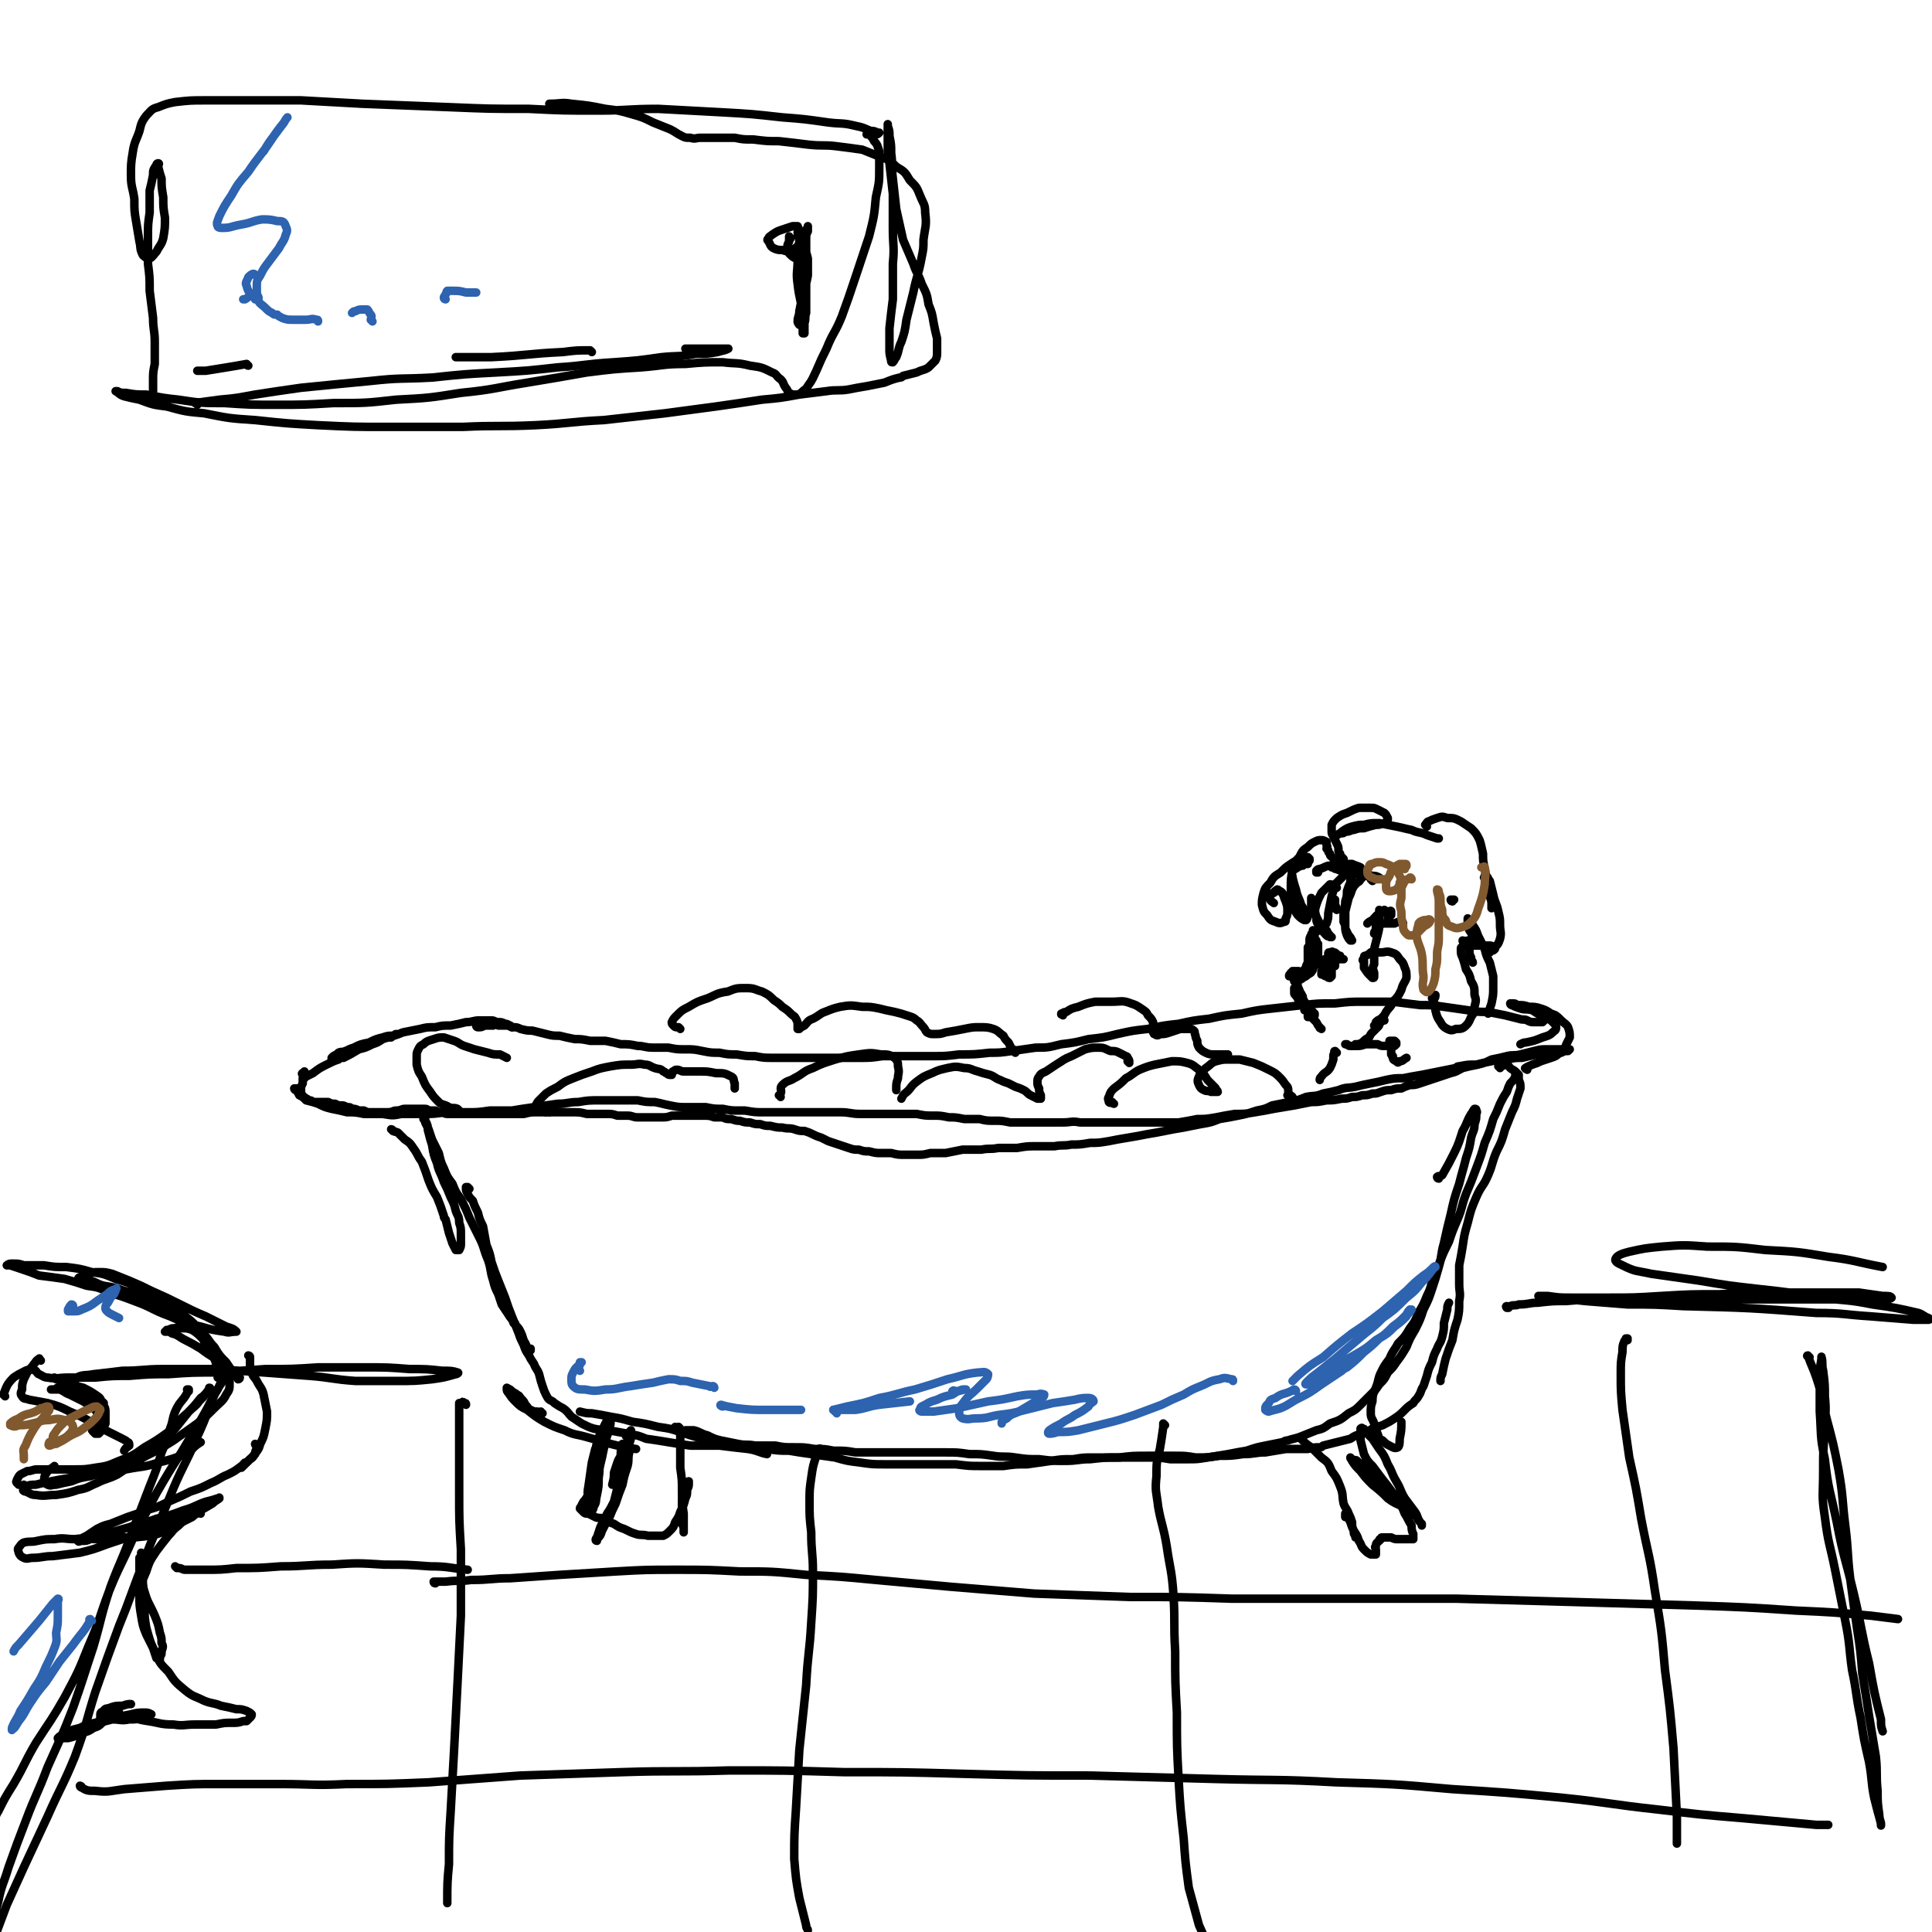 <svg viewBox='0 0 1136 1136' version='1.1' xmlns='http://www.w3.org/2000/svg' xmlns:xlink='http://www.w3.org/1999/xlink'><g fill='none' stroke='#000000' stroke-width='5' stroke-linecap='round' stroke-linejoin='round'><path d='M281,604c0,0 -1,0 -1,-1 0,0 0,1 1,1 1,0 1,0 1,0 2,0 2,-1 4,-1 2,0 2,0 4,0 1,-1 1,-1 3,0 2,0 2,0 4,0 2,0 2,0 4,1 3,0 3,0 5,1 4,1 4,1 7,1 4,1 4,1 8,2 4,1 4,1 8,1 4,1 4,1 9,2 4,0 4,0 9,1 5,0 5,0 9,0 5,1 5,1 9,2 5,0 5,0 10,1 4,0 4,1 9,1 4,0 4,0 9,0 5,1 5,1 10,1 5,0 5,0 10,1 5,1 5,1 10,1 5,1 5,1 10,1 6,1 6,1 11,1 5,1 5,1 11,1 6,0 6,0 12,0 6,0 6,0 12,0 6,0 6,0 13,0 6,0 6,0 13,0 7,0 7,0 14,-1 7,0 7,0 14,0 8,0 8,0 15,0 8,0 8,0 16,-1 9,0 9,0 18,-1 6,0 6,0 13,-1 7,-1 7,-1 14,-2 7,0 7,0 15,-2 8,-1 8,-1 16,-3 9,-1 9,-1 17,-3 9,-2 9,-2 18,-3 9,-2 9,-2 18,-3 9,-2 9,-2 18,-3 9,-2 9,-2 19,-3 9,-2 9,-2 18,-3 9,-1 9,-1 18,-2 9,-1 9,-1 19,-1 9,-1 9,-1 17,-1 9,0 9,0 17,0 8,1 8,1 16,2 7,0 7,0 14,1 7,1 7,1 14,2 6,1 6,1 12,1 5,1 5,1 10,2 4,1 4,1 8,2 3,1 3,0 5,1 2,1 2,1 4,1 1,0 1,0 2,0 1,0 1,0 1,0 1,0 1,0 2,0 1,-1 1,-1 2,-2 '/><path d='M301,604c0,0 -1,0 -1,-1 0,0 0,0 0,0 -1,0 -1,-1 -3,-1 -2,-1 -2,-1 -4,-1 -2,0 -2,-1 -4,-1 -4,0 -4,0 -7,0 -4,0 -4,1 -8,1 -4,1 -4,1 -9,2 -5,0 -5,0 -9,1 -5,0 -5,0 -9,1 -5,1 -5,1 -10,2 -5,2 -5,2 -10,3 -5,2 -5,2 -10,3 -4,2 -4,2 -8,3 -3,1 -3,1 -6,2 -2,1 -2,0 -4,1 -1,1 -1,1 -3,2 0,0 0,0 -1,1 0,0 0,0 0,1 0,0 0,0 0,0 1,-1 1,-1 2,-1 3,-1 2,-2 5,-3 3,-2 3,-2 6,-3 4,-2 4,-2 9,-3 4,-2 4,-2 8,-3 3,-1 3,-1 6,-1 1,0 1,-1 2,-1 0,0 0,0 0,0 -2,1 -2,1 -3,2 -2,0 -2,0 -5,1 -3,2 -3,2 -6,3 -4,2 -4,2 -8,3 -5,3 -5,3 -9,5 -2,0 -2,0 -3,1 -3,1 -3,1 -7,3 -4,2 -4,2 -8,5 -2,1 -2,1 -4,2 -1,0 -1,1 -1,1 '/><path d='M179,632c-1,0 -1,-1 -1,-1 -1,0 0,1 0,1 0,0 0,-1 0,-1 0,0 0,0 1,-1 0,0 0,0 0,0 0,0 0,0 0,0 0,1 0,1 0,1 0,0 0,0 0,1 0,1 0,1 -1,2 0,2 0,2 0,3 -1,2 -1,2 -1,3 0,1 0,1 0,2 0,1 0,1 0,1 1,1 1,1 1,2 1,0 1,0 2,1 1,0 1,1 2,1 1,0 1,0 2,1 2,0 2,0 3,0 1,0 1,0 3,0 2,0 2,0 3,0 2,1 2,1 4,1 2,1 2,1 4,1 1,0 1,0 3,1 2,0 2,0 3,1 2,0 2,0 4,1 1,0 1,0 3,0 2,1 2,1 4,1 3,0 3,0 5,0 3,0 3,0 5,0 3,0 3,-1 5,-1 3,0 3,-1 5,-1 3,0 3,0 5,0 1,0 1,0 3,0 2,0 2,0 3,0 2,0 2,0 3,1 2,0 2,0 4,0 2,1 2,1 4,1 2,1 2,1 4,1 3,0 3,0 6,0 3,0 3,0 6,0 3,0 3,0 6,0 3,0 3,0 7,0 3,0 3,0 6,0 4,0 4,0 7,0 3,0 3,0 6,0 4,-1 4,-1 7,-1 1,0 1,0 2,0 4,0 4,0 8,0 2,0 2,0 5,0 1,0 1,0 2,0 2,0 2,0 5,0 4,0 4,0 8,1 3,0 3,0 6,0 3,0 3,0 6,0 3,0 3,0 6,1 3,0 3,0 6,0 3,0 3,1 6,1 3,0 3,0 7,0 3,0 3,0 6,0 4,0 4,0 7,-1 3,0 3,0 7,0 3,0 3,0 6,0 3,0 3,0 6,0 3,0 3,0 6,1 3,0 3,0 5,0 2,1 2,1 5,1 3,1 3,1 5,1 3,1 3,1 6,1 3,1 3,1 6,1 3,1 3,1 6,1 4,1 4,1 7,1 4,1 4,0 7,1 3,1 3,1 6,1 3,1 3,1 5,2 2,1 2,1 5,2 2,1 2,1 4,2 3,1 3,1 6,2 3,1 3,1 6,2 3,1 3,1 6,1 3,1 3,1 6,1 4,1 4,1 7,1 3,0 3,0 6,0 4,1 4,1 8,1 3,0 4,0 7,0 4,0 4,0 8,-1 5,0 5,0 9,0 5,-1 5,-1 10,-2 5,0 5,0 11,0 5,-1 5,0 10,-1 6,0 6,0 11,0 6,-1 6,-1 11,-1 5,0 5,0 11,0 5,-1 5,0 10,-1 5,0 5,0 11,-1 5,0 5,0 11,-1 5,-1 5,-1 11,-2 6,-1 6,-1 11,-2 6,-1 6,-1 11,-2 5,-1 5,-1 11,-2 5,-1 5,-1 10,-2 6,-1 6,-1 11,-3 6,-1 6,-1 11,-2 5,-1 5,-1 11,-3 5,-1 5,-1 9,-3 5,-1 5,-1 10,-2 5,-1 5,-1 10,-3 5,-1 5,0 10,-2 5,-1 5,-1 9,-2 5,-2 5,-1 10,-2 4,-1 4,-1 9,-2 5,-1 5,-1 9,-2 5,-1 5,-1 10,-1 5,-1 5,-1 11,-2 5,-1 5,-1 10,-2 5,-1 5,-1 10,-2 1,-1 1,-1 2,-1 5,-1 5,-1 10,-1 4,-1 4,-1 9,-2 4,-1 4,-1 9,-1 5,-1 5,-1 9,-1 4,-1 4,-1 9,-2 3,0 3,0 7,-1 4,0 4,0 7,0 2,-1 2,-1 4,-1 1,-1 1,-1 1,-1 1,0 1,0 0,0 0,0 0,0 0,0 -2,0 -2,0 -3,0 -2,0 -2,0 -4,0 -3,0 -3,0 -6,0 -4,0 -4,0 -8,1 -4,1 -4,1 -8,2 -4,1 -4,0 -8,1 -4,1 -4,1 -9,2 -4,2 -4,2 -8,3 -5,1 -5,1 -9,2 -4,2 -3,2 -7,3 -3,1 -3,1 -6,2 -3,1 -3,1 -6,2 -3,1 -3,1 -6,2 -3,1 -3,1 -6,1 -3,1 -3,1 -5,2 -3,0 -3,0 -6,1 -3,0 -3,0 -6,1 -3,1 -2,1 -5,1 -3,1 -3,1 -6,1 -3,1 -3,1 -6,1 -3,1 -3,1 -6,1 -5,1 -5,1 -9,1 -5,1 -5,1 -9,1 -5,1 -5,1 -10,2 -6,1 -6,1 -12,2 -5,1 -5,1 -11,2 -6,1 -6,1 -12,1 -6,1 -6,1 -11,2 -6,1 -6,1 -11,1 -5,1 -5,1 -11,2 -5,0 -5,0 -10,0 -4,0 -4,0 -9,0 -5,0 -5,0 -10,0 -5,0 -5,0 -9,0 -5,0 -5,0 -10,0 -5,0 -5,0 -10,0 -5,-1 -5,0 -10,0 -5,0 -5,0 -11,0 -5,0 -5,0 -10,0 -5,0 -5,0 -10,0 -5,-1 -5,-1 -9,-1 -5,0 -5,0 -9,-1 -5,0 -5,0 -9,0 -5,-1 -5,-1 -9,-1 -5,-1 -5,-1 -9,-1 -5,0 -5,0 -10,-1 -5,0 -5,0 -10,0 -6,0 -6,0 -12,0 -6,0 -6,0 -11,0 -6,0 -6,-1 -12,-1 -5,0 -5,0 -11,0 -5,0 -5,0 -11,0 -5,0 -5,0 -11,0 -6,0 -6,0 -12,0 -5,0 -5,0 -11,-1 -1,0 -1,0 -3,0 -5,0 -5,0 -10,-1 -5,0 -5,0 -10,-1 -5,0 -5,0 -11,0 -5,0 -5,0 -10,-1 -5,-1 -4,-1 -9,-2 -5,0 -5,0 -10,-1 -5,0 -5,0 -11,0 -6,0 -6,0 -11,0 -7,0 -7,0 -13,1 -6,0 -6,1 -12,1 -7,1 -7,1 -14,2 -7,1 -7,1 -13,2 -7,0 -7,0 -13,0 -7,1 -7,1 -13,1 -7,0 -7,0 -13,0 -7,1 -7,1 -13,1 -6,0 -6,0 -13,0 -5,1 -5,1 -11,0 -5,0 -5,0 -11,0 -5,-1 -5,-1 -10,-1 -4,-1 -4,-1 -9,-2 -4,-1 -4,-1 -8,-3 -3,-1 -3,-1 -7,-2 -2,-2 -2,-2 -4,-3 -1,-2 -1,-2 -2,-3 -1,0 -1,-1 -1,-1 1,0 1,0 2,0 '/><path d='M898,629c0,0 -2,-1 -1,-1 1,-1 2,-1 4,-2 3,-1 3,-1 5,-2 3,-1 3,-1 6,-2 3,-1 3,-1 5,-3 3,-2 3,-2 4,-5 1,-2 1,-2 2,-4 0,-3 0,-3 -1,-6 -1,-2 -2,-2 -4,-4 -3,-3 -3,-3 -6,-4 -3,-2 -3,-2 -6,-3 -3,-1 -4,-1 -7,-1 -3,-1 -3,-1 -7,-1 -1,-1 -1,-1 -3,-1 0,0 -1,0 -1,0 0,0 0,1 1,1 2,1 2,1 5,2 3,1 3,0 7,1 3,2 3,2 7,4 2,1 3,1 5,3 1,1 2,2 2,3 0,2 -1,2 -2,3 -2,2 -3,2 -6,3 -5,2 -5,2 -10,3 -1,0 -1,0 -3,1 '/><path d='M231,665c0,-1 -1,-1 -1,-1 0,0 0,0 0,0 2,2 2,1 4,2 2,2 2,2 4,4 3,2 3,2 5,5 3,4 2,4 5,8 2,5 2,5 4,11 2,5 2,5 5,10 2,5 2,5 4,11 0,1 0,1 1,2 1,4 1,4 2,8 1,3 1,3 2,6 1,2 1,2 2,4 1,0 1,0 2,0 0,0 0,0 0,0 1,-2 1,-2 1,-4 0,-3 0,-3 0,-5 0,-4 0,-4 -1,-7 0,-4 -1,-4 -2,-7 -1,-4 -1,-4 -3,-8 -2,-5 -2,-5 -4,-9 -2,-6 -3,-6 -4,-11 -2,-5 -2,-5 -3,-11 -1,-3 -1,-3 -2,-7 -1,-3 0,-3 -1,-5 0,-1 -1,-1 -1,-3 0,0 0,0 -1,-1 0,0 0,0 0,0 0,0 0,0 0,1 1,1 1,1 1,2 1,2 1,2 2,4 1,3 1,3 2,6 2,4 2,4 4,8 1,4 1,5 3,9 2,5 2,5 5,9 2,5 2,5 5,9 3,6 3,6 5,11 3,6 3,6 6,12 3,6 2,6 5,13 2,6 1,6 3,12 1,4 1,4 3,8 1,3 1,3 2,6 2,3 2,3 4,6 1,2 2,2 3,5 1,0 1,0 1,1 2,2 2,2 3,4 2,4 1,4 3,7 1,2 0,2 1,4 1,0 1,1 2,0 0,0 0,0 0,-1 '/><path d='M276,699c0,0 -1,-1 -1,-1 0,0 0,0 0,0 0,0 0,0 -1,0 0,0 0,0 0,1 0,1 0,1 1,3 1,2 1,2 3,4 1,3 1,3 3,7 1,4 1,4 3,8 1,5 1,6 2,11 2,5 2,5 3,10 2,6 2,6 4,11 2,5 2,5 4,10 2,6 2,6 4,11 2,5 2,5 4,10 1,3 1,3 3,7 1,3 1,3 3,6 1,2 1,2 3,5 1,3 2,3 3,6 1,4 1,4 2,7 1,3 1,3 2,5 1,2 1,2 2,3 2,1 2,1 3,2 3,2 3,2 5,3 3,2 3,3 5,5 3,2 3,2 6,4 4,2 4,2 7,3 5,1 5,1 9,1 5,1 6,1 11,2 6,1 6,1 11,3 7,1 7,1 13,2 6,1 6,1 13,2 9,0 9,0 17,0 8,1 8,1 17,2 6,1 6,2 11,3 '/><path d='M404,842c0,0 -2,-1 -1,-1 2,0 3,0 5,0 4,1 4,2 8,3 4,2 4,2 8,3 5,1 5,1 10,2 5,1 5,0 10,1 6,0 6,0 12,0 5,1 5,1 11,1 6,0 6,0 12,1 6,0 6,0 11,1 7,0 7,0 13,1 7,0 7,0 14,0 7,0 7,0 13,0 7,0 7,0 13,0 7,0 7,0 13,0 7,0 7,0 14,1 7,0 7,0 14,1 6,1 7,0 13,1 7,1 7,1 14,1 8,1 8,1 15,1 8,0 8,-1 15,-1 9,-1 9,-1 17,-1 8,-1 8,-1 17,-1 7,0 7,0 15,0 7,0 7,0 13,1 7,0 7,0 14,-1 7,0 7,0 14,-1 7,0 7,-1 13,-1 6,-1 6,-1 12,-2 5,0 5,0 11,0 1,0 1,0 2,0 4,-1 4,-1 7,-1 1,0 1,0 2,-1 4,-1 4,-1 8,-2 4,-1 4,-1 8,-2 3,-2 3,-2 7,-3 3,-1 3,-1 6,-3 3,-1 3,-1 6,-2 4,-2 4,-2 7,-4 3,-2 3,-2 6,-5 2,-2 2,-2 5,-4 1,-2 2,-2 3,-4 2,-3 1,-3 3,-6 1,-3 1,-3 2,-6 1,-4 1,-4 3,-8 1,-4 1,-4 3,-8 1,-3 2,-3 3,-7 1,-4 1,-4 1,-8 1,-4 1,-4 2,-8 0,-2 0,-2 1,-4 '/><path d='M882,628c0,-1 -1,-1 -1,-1 0,-1 0,0 1,0 2,0 2,-1 4,-1 1,0 1,1 2,2 1,1 2,1 3,2 1,1 1,1 2,2 0,1 0,1 0,3 1,2 1,2 1,5 -1,3 -1,3 -2,6 -1,4 -1,4 -3,8 -2,5 -2,5 -4,10 -2,7 -2,7 -5,13 -3,7 -2,7 -5,14 -3,7 -4,6 -7,13 -3,7 -3,7 -5,15 -2,7 -2,7 -3,14 -1,6 -1,6 -2,11 0,5 0,5 0,11 0,5 1,5 0,10 0,6 0,6 -1,11 -2,6 -2,6 -3,12 -2,5 -2,5 -4,11 -1,4 -1,4 -2,9 -1,2 -1,2 -1,4 '/><path d='M892,632c0,0 -1,-1 -1,-1 0,0 0,0 0,0 0,1 0,1 0,2 -1,2 -1,2 -3,4 -1,2 -1,2 -2,5 -2,3 -2,3 -4,7 -2,5 -2,5 -4,9 -2,7 -2,7 -5,14 -2,7 -2,7 -5,15 -3,8 -3,8 -6,15 -3,8 -2,8 -5,15 -3,7 -3,7 -5,13 -3,6 -3,6 -5,11 -2,5 -2,5 -4,10 -2,5 -1,5 -4,11 -2,5 -2,5 -5,10 -2,5 -2,5 -5,9 -3,5 -3,5 -7,9 -2,4 -3,4 -5,9 -3,4 -3,4 -5,8 -2,4 -1,4 -3,9 -1,3 -2,3 -2,8 -1,3 -1,3 -1,7 0,3 1,3 2,6 1,3 1,4 2,6 1,3 1,3 3,4 2,2 2,2 4,3 2,1 3,2 5,1 1,-1 1,-3 1,-5 1,-5 1,-5 1,-10 '/><path d='M846,693c0,0 -1,0 -1,-1 1,-1 2,0 3,-1 4,-7 4,-7 7,-13 3,-6 3,-7 5,-13 3,-5 2,-5 5,-10 1,-1 1,-2 2,-3 1,0 1,0 1,1 1,1 0,1 0,3 0,2 0,2 -1,5 0,4 -1,4 -2,8 -1,6 -1,6 -3,12 -2,8 -2,7 -4,15 -3,9 -3,9 -5,18 -2,8 -2,8 -4,17 -2,7 -1,7 -3,14 -2,7 -2,7 -4,13 -2,6 -2,6 -5,12 -2,6 -2,6 -5,12 -3,5 -3,5 -5,10 -3,5 -3,5 -6,9 -2,3 -2,3 -5,6 -2,4 -2,4 -5,7 -2,3 -2,3 -5,6 -3,3 -3,3 -6,6 -3,3 -3,3 -7,5 -5,4 -5,4 -11,6 -4,3 -4,3 -8,4 -5,2 -5,2 -10,4 -3,1 -4,1 -7,2 -2,0 -2,1 -3,1 -5,1 -5,1 -10,2 -5,1 -5,1 -11,3 -6,1 -6,1 -11,2 -6,1 -6,1 -12,2 -6,1 -6,1 -12,1 -5,0 -5,0 -10,0 -6,-1 -6,-1 -11,-1 -6,0 -6,0 -11,0 -6,0 -6,0 -12,0 -5,0 -5,0 -11,0 -6,0 -6,0 -12,1 -7,0 -7,0 -13,1 -7,1 -7,1 -14,2 -7,0 -7,0 -14,1 -7,0 -7,0 -13,0 -7,0 -7,0 -15,-1 -6,0 -6,0 -13,0 -7,0 -7,0 -13,0 -8,0 -8,0 -15,0 -8,0 -8,0 -15,-1 -8,-1 -8,-1 -15,-3 -7,-1 -7,-1 -14,-2 -7,-1 -7,-1 -13,-2 -6,0 -6,0 -13,-1 -6,-1 -6,-1 -12,-1 -6,-1 -6,-1 -12,-2 -7,-1 -7,-1 -14,-3 -7,-2 -7,-2 -13,-4 -6,-2 -6,-2 -13,-3 -8,-2 -8,-2 -15,-3 -7,-2 -7,-2 -13,-3 -5,-1 -5,-1 -11,-2 -3,0 -3,0 -7,-1 '/><path d='M319,831c-1,0 -1,-1 -1,-1 -1,0 -1,1 -2,0 -2,0 -2,0 -4,-1 -2,-1 -1,-1 -3,-3 -1,-2 -1,-2 -2,-3 -2,-2 -1,-2 -3,-3 -1,-1 -2,-1 -3,-2 -1,-1 -1,-1 -3,-2 0,0 0,0 0,0 0,0 0,0 0,0 0,2 0,2 1,3 2,3 2,3 4,5 3,3 3,3 7,5 5,4 5,4 10,7 6,3 6,3 12,5 6,3 6,2 13,4 7,2 7,2 14,4 8,2 8,2 15,3 '/><path d='M369,845c0,0 -1,0 -1,-1 0,0 1,0 2,-1 0,-1 0,-1 1,-2 0,0 0,0 0,0 0,0 0,0 0,1 0,1 0,1 0,2 0,2 0,2 -1,5 0,2 0,2 0,5 -1,4 0,4 -1,8 -2,6 -2,6 -3,11 -2,5 -2,5 -4,11 -2,4 -2,4 -4,9 -2,3 -2,3 -4,7 -1,3 -1,3 -3,5 0,1 0,1 0,1 -1,0 -1,-1 0,-2 1,-3 1,-3 2,-6 2,-4 2,-4 4,-8 2,-3 2,-3 4,-7 1,-4 1,-4 2,-8 1,-4 1,-4 2,-8 0,-3 0,-3 0,-6 0,-4 0,-4 0,-7 0,-2 1,-2 1,-4 0,0 0,0 0,-1 0,0 0,0 0,0 0,0 0,0 0,0 0,1 0,1 0,1 0,1 0,1 0,2 0,2 0,2 -1,3 0,2 -1,2 -2,5 -1,3 -1,3 -2,6 0,3 0,3 -1,7 '/><path d='M398,840c0,0 -1,0 -1,-1 0,0 1,1 1,1 0,0 0,-1 1,-1 0,0 0,0 0,0 1,1 1,1 1,2 0,2 0,2 0,4 0,3 0,3 0,7 0,5 0,5 0,11 1,7 1,7 1,14 0,6 0,6 1,13 0,4 0,4 0,8 0,1 0,1 0,2 0,0 0,1 0,1 0,-1 0,-1 0,-2 0,-2 -1,-2 -1,-4 0,-3 0,-3 0,-6 0,-4 0,-4 0,-7 1,-4 1,-4 1,-7 1,-1 1,-1 1,-1 1,-1 1,-1 1,-2 0,-1 1,-1 1,-1 0,0 0,1 0,1 0,2 0,2 -1,4 0,3 0,3 -1,5 -1,4 -1,4 -3,8 -1,3 -1,3 -3,6 -1,3 -1,3 -3,5 -2,2 -2,2 -4,3 -2,0 -2,0 -4,0 -3,0 -3,0 -5,0 -4,-1 -4,0 -7,-1 -3,-1 -3,-1 -7,-3 -3,-1 -3,-1 -6,-3 -3,-1 -3,-1 -6,-3 -3,-1 -3,0 -5,-1 -2,-1 -2,-1 -4,-2 -2,0 -2,0 -3,-1 -1,-1 -1,-1 -1,-1 -1,-1 -1,-1 -1,-1 0,-1 1,-1 1,-2 1,-2 1,-2 2,-3 2,-3 2,-3 3,-5 2,-4 2,-3 3,-7 2,-4 2,-4 3,-9 1,-4 1,-4 2,-9 1,-4 1,-4 2,-8 1,-2 1,-2 1,-5 1,-1 1,-1 1,-3 0,-1 0,-1 0,-1 0,-1 -1,-1 -1,-1 -1,1 -1,1 -2,3 -1,2 -1,2 -2,4 -2,4 -2,4 -3,8 -1,2 0,2 -1,3 -1,4 -1,4 -2,8 -1,7 -1,7 -2,14 -1,5 0,5 0,9 0,2 -1,2 0,5 0,0 1,1 1,1 1,-1 2,-1 2,-3 2,-3 1,-3 2,-7 1,-5 1,-5 1,-10 1,-6 0,-6 1,-13 0,-4 0,-4 1,-9 0,-2 1,-2 1,-3 0,0 0,1 0,1 -1,3 -1,2 -2,5 -1,2 -1,2 -1,4 '/><path d='M766,847c0,0 0,0 -1,-1 0,0 1,0 1,1 2,2 2,2 5,4 3,3 3,3 6,6 4,3 4,3 6,8 3,4 3,4 5,9 2,5 1,5 2,10 1,3 2,3 3,6 1,2 1,2 2,5 0,2 0,3 1,5 0,2 0,2 1,3 0,1 0,1 0,1 0,0 0,0 0,-1 -1,-2 -1,-2 -1,-3 -1,-2 -1,-2 -1,-4 -1,-1 -1,-1 -2,-3 -1,-1 -1,-1 -2,-1 0,-1 0,-1 0,-1 0,-1 0,-1 0,-1 0,1 0,1 1,1 1,2 1,2 2,4 1,3 1,3 2,5 2,3 2,3 3,6 2,3 1,3 3,5 2,2 2,2 4,3 1,0 1,0 3,0 0,0 0,0 0,0 0,0 0,0 0,0 0,0 0,0 0,-1 0,-1 0,-1 0,-2 0,-1 -1,-1 0,-2 0,-2 1,-2 2,-3 0,-1 0,-1 1,-1 0,-1 0,-1 1,-1 1,0 1,0 2,0 2,0 2,0 3,0 2,1 2,1 4,1 2,0 2,0 5,0 1,0 1,0 3,0 0,0 1,0 1,0 0,0 0,0 0,-1 0,-1 0,-1 0,-2 -1,-2 -1,-3 -1,-5 -2,-3 -2,-4 -4,-7 -2,-5 -2,-5 -5,-9 -4,-6 -4,-6 -8,-11 -3,-4 -3,-4 -6,-8 -3,-3 -3,-3 -5,-7 -1,-4 -1,-4 -2,-8 0,-2 0,-2 0,-5 0,-1 0,-1 0,-2 0,0 1,-1 1,0 2,0 1,1 2,2 2,2 2,2 4,4 2,3 2,3 4,6 3,4 3,4 5,9 3,5 2,5 5,10 3,5 2,5 5,10 3,4 3,4 6,8 2,3 1,3 3,6 1,1 1,1 1,2 0,0 0,-1 0,-1 -2,-2 -2,-2 -3,-4 -3,-3 -3,-3 -5,-6 -4,-3 -4,-3 -8,-7 -5,-4 -5,-4 -9,-9 -4,-3 -4,-3 -8,-7 -3,-2 -3,-2 -5,-4 -1,-1 -1,0 -3,-1 0,0 -1,-1 -1,-1 0,1 1,1 1,2 2,3 2,3 5,6 3,4 3,4 7,8 5,4 5,4 9,8 4,3 5,3 9,5 2,2 2,2 4,3 '/><path d='M807,518c0,0 -1,-1 -1,-1 0,0 0,0 0,0 0,0 0,-1 0,-2 -1,0 -1,0 -1,0 -1,0 -1,0 -1,0 -2,0 -2,0 -3,1 -2,2 -1,2 -3,3 -2,2 -2,2 -3,4 -1,3 -1,3 -2,5 -1,4 -1,4 -2,8 0,4 0,4 0,8 0,3 0,3 1,6 1,2 1,2 2,3 0,0 1,0 1,0 -1,-2 -1,-2 -2,-3 -1,-2 -1,-2 -2,-4 0,-2 0,-2 -1,-4 0,-2 0,-3 0,-5 0,-3 1,-3 1,-7 1,-3 1,-3 1,-6 1,-3 1,-3 2,-5 0,-2 0,-2 1,-4 1,-1 1,-1 2,-2 0,-1 0,-1 0,-1 1,0 1,-1 0,-1 0,0 0,0 -1,1 -2,0 -2,0 -3,1 -2,1 -2,1 -4,3 -2,2 -2,2 -4,4 -1,4 -1,4 -2,7 -1,5 -1,5 -2,10 0,3 0,3 -1,6 '/><path d='M786,535c0,0 -1,-1 -1,-1 0,0 1,1 1,1 0,-2 -1,-2 -1,-4 0,-1 0,-1 0,-2 '/><path d='M786,522c0,0 -1,-1 -1,-1 0,0 0,0 0,0 0,0 -1,0 -1,0 -1,-1 -1,-1 -2,-1 -1,1 -1,1 -2,2 -2,2 -2,2 -3,3 -2,4 -2,4 -3,7 -1,3 -1,4 0,7 0,3 0,3 2,6 2,3 2,3 4,5 1,1 1,0 2,1 1,0 1,0 1,0 0,0 -1,0 -1,-1 -1,-1 -1,-1 -2,-3 -2,-2 -2,-2 -4,-4 -1,-2 -1,-2 -2,-4 -1,-1 -1,-1 -2,-3 -1,-2 -1,-2 -1,-3 0,-2 0,-2 0,-4 0,0 0,0 0,-1 '/><path d='M775,513c0,0 -1,0 -1,-1 0,0 0,1 0,1 0,-1 0,-1 0,-1 1,-1 1,-1 2,-1 3,-1 2,-1 5,-2 3,0 3,0 7,-1 3,0 3,0 7,0 2,1 3,1 5,2 0,1 0,1 0,2 0,0 0,0 0,0 -1,1 -1,1 -2,2 -1,0 -1,0 -2,0 -2,0 -2,0 -3,-1 -2,0 -2,0 -3,-1 -2,0 -2,0 -4,-1 -1,0 -1,0 -2,-1 0,0 -1,0 -1,0 1,-1 1,-1 1,-1 2,0 2,0 3,0 3,1 3,1 6,1 3,1 3,2 7,3 4,1 4,1 7,2 2,0 2,0 4,1 '/><path d='M790,505c-1,-1 -1,-1 -1,-1 -1,-1 0,0 0,0 -1,-1 -1,-1 -1,-2 -1,-1 -1,-1 -1,-2 0,-2 0,-2 -1,-4 -1,-2 -1,-2 -2,-4 0,-1 -1,-1 -1,-3 0,-2 0,-2 0,-4 1,-2 1,-2 3,-4 3,-2 3,-2 6,-3 4,-2 4,-2 7,-3 3,0 4,0 7,0 2,0 2,0 4,1 2,1 2,1 4,2 1,1 1,1 2,3 0,0 0,1 0,1 -1,1 -1,2 -2,2 -3,1 -3,1 -5,1 -4,1 -4,1 -7,2 -3,0 -3,0 -6,1 -1,0 -1,0 -1,0 -2,1 -2,1 -4,1 -1,1 -1,1 -3,1 -1,0 -1,1 -2,1 0,0 -1,0 -1,0 0,0 1,0 1,0 2,-1 2,-1 3,-2 3,-2 3,-2 6,-3 4,-1 4,-1 7,-1 4,-1 4,-1 9,-1 5,1 5,1 10,2 5,1 4,1 9,2 4,2 5,1 9,3 3,1 3,1 6,2 0,0 0,0 1,0 '/><path d='M839,486c0,0 -1,-1 -1,-1 0,0 0,0 0,0 1,-1 1,-2 2,-2 2,-1 2,-1 5,-2 3,-1 3,-1 6,0 4,0 4,0 8,2 3,2 3,2 6,4 3,3 3,3 5,7 1,3 1,4 2,8 0,4 0,4 1,9 1,5 1,5 2,10 1,3 1,3 1,6 1,3 1,3 1,5 0,1 0,1 0,2 '/><path d='M874,517c-1,0 -1,0 -1,-1 -1,0 0,0 0,0 0,0 0,0 0,-1 0,0 1,0 1,0 1,1 1,2 2,3 1,4 1,4 2,8 1,5 2,5 3,10 1,4 1,4 1,8 0,4 1,4 0,8 -1,3 -1,3 -3,5 -2,2 -2,1 -4,2 '/><path d='M790,513c0,0 0,-1 -1,-1 -1,-2 -1,-2 -3,-4 -1,-1 -1,-2 -2,-3 -1,-2 -2,-1 -2,-3 -1,-1 -1,-1 -1,-2 -1,-1 -1,-1 -1,-1 0,-1 1,-1 0,-2 0,-1 0,-1 0,-2 -2,-1 -2,-1 -3,-1 -2,0 -2,0 -4,1 -2,1 -2,1 -4,3 -3,2 -3,2 -5,6 -3,3 -3,3 -4,8 -1,4 -1,5 -1,10 0,4 0,5 1,9 1,4 1,4 3,7 2,2 2,2 4,3 1,0 1,0 1,0 1,-1 1,-2 0,-3 -1,-3 -1,-3 -3,-6 -1,-4 -2,-4 -3,-9 -1,-3 -1,-3 -2,-7 0,-2 -1,-2 0,-4 1,-1 2,-1 3,-2 2,-1 2,-1 3,-1 1,-1 1,-1 3,-1 0,-1 0,-1 1,-2 0,0 0,0 0,-1 0,0 0,0 -1,-1 -2,0 -2,0 -4,1 -3,1 -3,1 -6,3 -3,2 -3,2 -6,5 -3,2 -4,2 -6,6 -3,3 -3,3 -4,6 -1,4 -1,4 -1,7 1,4 1,4 3,6 2,3 2,3 5,4 2,1 3,1 5,0 1,0 1,0 1,-2 1,-2 1,-2 1,-4 0,-3 0,-3 -1,-6 -1,-2 -1,-3 -2,-5 -1,-1 -1,-1 -2,-1 0,-1 -1,-1 -1,-1 -1,1 -2,1 -2,2 -1,0 -1,0 -2,1 0,2 -1,2 0,3 0,1 1,1 2,2 '/><path d='M773,548c0,0 0,-1 -1,-1 0,0 1,0 1,1 0,0 0,0 0,0 0,1 0,0 1,0 0,0 0,0 0,0 0,0 0,0 -1,0 0,0 0,0 -1,1 -1,0 -1,0 -1,1 -1,1 -1,2 -1,3 0,1 0,1 0,3 0,2 0,2 0,3 0,2 0,2 1,3 0,1 0,1 0,1 0,0 0,0 0,1 -1,0 -1,0 -1,0 '/><path d='M770,558c0,0 -1,-1 -1,-1 0,0 0,0 0,1 0,0 0,0 0,1 0,0 0,0 0,1 0,1 0,1 0,2 0,1 0,1 0,3 0,1 0,1 -1,3 0,1 0,1 -1,2 -1,2 -1,2 -3,2 -1,1 -1,1 -3,1 0,1 0,1 -1,1 -1,0 -1,0 -1,0 0,0 -1,0 -1,0 0,-1 0,-1 1,-1 0,0 0,0 0,-1 1,0 1,0 1,-1 1,0 1,0 2,0 1,0 1,0 1,0 1,0 1,0 2,1 1,0 1,0 2,0 2,-1 2,-1 3,-2 2,-1 2,-1 3,-2 1,-2 1,-2 2,-4 0,-2 0,-2 0,-4 0,-2 0,-3 0,-5 -1,-1 -1,-1 -1,-2 -1,-1 -1,-1 -1,-2 -1,0 -1,0 -1,0 -1,0 -1,0 -1,0 0,0 0,1 0,1 0,1 0,1 0,3 0,2 0,2 0,4 0,2 1,2 1,4 0,2 0,2 0,4 0,2 0,2 0,3 -1,2 -1,2 -3,3 -1,1 -1,1 -3,2 -1,1 -1,1 -3,1 -1,1 -1,1 -2,1 0,0 0,0 0,-1 0,0 -1,0 0,-1 0,0 0,0 0,0 0,0 0,0 0,0 1,0 1,0 1,0 0,1 0,1 0,1 1,2 1,2 1,4 1,2 1,2 2,5 0,3 0,3 1,6 1,1 1,1 1,3 1,0 1,0 1,0 0,0 0,0 1,0 0,0 0,0 0,0 -1,-1 0,-1 -1,-2 0,-2 0,-2 -1,-3 -1,-2 -1,-2 -1,-3 -1,-2 -1,-2 -2,-3 0,-1 0,-1 -1,-1 0,-1 0,0 -1,-1 0,0 0,0 -1,0 0,1 0,1 0,1 0,1 0,1 0,2 0,1 1,1 2,3 1,2 1,2 3,4 1,1 2,1 3,2 2,1 2,1 3,2 0,1 0,1 1,1 0,1 0,1 0,1 0,0 0,0 0,0 '/><path d='M770,598c-1,0 -1,0 -1,-1 0,0 0,1 0,1 0,0 0,0 0,0 0,-1 0,-1 0,-1 0,0 0,0 1,0 1,1 1,1 2,2 1,1 1,1 2,2 1,2 1,2 2,3 0,1 0,0 1,1 '/><path d='M854,530c0,0 -1,0 -1,-1 0,0 0,0 0,0 1,0 1,0 2,0 '/><path d='M861,554c0,0 -1,0 -1,-1 1,0 2,1 3,0 1,0 1,0 2,-1 1,-1 1,-1 2,-2 0,0 0,0 0,0 0,0 -1,0 -1,0 -1,2 -1,2 -1,3 -1,3 -1,3 -1,5 0,3 0,3 1,5 0,2 1,2 1,3 '/><path d='M815,536c0,0 0,0 -1,-1 0,0 0,1 -1,1 -1,0 -1,0 -2,-1 0,0 0,0 0,0 0,1 0,2 0,3 0,2 0,2 0,4 0,4 0,4 -1,8 -1,4 -1,4 -2,8 0,4 0,4 0,9 -1,2 -1,2 0,5 0,1 0,1 0,2 0,1 0,1 -1,1 -1,-1 -1,-1 -2,-2 -1,-1 -1,-1 -3,-4 0,-1 0,-2 0,-4 -1,0 -1,-1 0,-1 0,-2 0,-2 1,-2 2,-1 2,-1 3,-2 3,0 3,0 6,0 3,0 3,-1 6,0 3,1 3,1 5,4 2,2 2,2 3,5 1,2 1,3 1,6 -1,3 -2,3 -3,7 -2,4 -2,4 -5,7 -1,3 -2,3 -4,6 -1,2 -1,2 -3,4 -2,1 -2,1 -3,2 0,1 0,1 0,1 0,0 -1,1 -1,1 1,0 1,0 1,-1 '/><path d='M814,600c0,0 0,-1 -1,-1 0,0 1,0 0,1 0,0 0,0 -1,1 0,0 0,0 -1,1 0,1 0,1 -1,2 -1,1 -1,1 -3,3 -1,1 -1,1 -2,3 -2,1 -2,1 -4,3 -2,1 -2,1 -4,1 -1,1 -1,1 -3,1 -1,0 -1,0 -2,-1 0,0 0,0 -1,0 0,0 1,0 1,0 1,1 1,1 3,1 2,0 2,0 3,0 2,0 2,0 5,-1 1,0 1,0 3,0 2,0 2,0 4,0 2,1 2,1 4,1 1,0 1,0 2,0 2,0 2,0 4,0 1,-1 1,-1 1,-1 '/><path d='M821,613c0,0 -1,-1 -1,-1 0,0 0,0 -1,0 0,0 -1,0 -1,0 -1,0 -1,0 -1,0 0,0 0,0 0,0 0,1 0,1 0,2 1,2 1,2 1,3 0,2 0,2 0,3 1,1 0,1 1,1 0,2 0,2 2,3 1,1 1,1 2,0 2,0 2,-1 4,-2 '/><path d='M843,588c0,0 -1,-1 -1,-1 0,0 0,0 1,0 1,0 1,-1 1,-2 0,0 0,0 0,0 -1,2 -1,2 -1,4 1,2 1,2 1,5 1,4 1,4 3,7 1,2 2,3 4,4 2,1 3,1 5,0 3,0 4,0 6,-2 2,-2 2,-3 3,-5 2,-3 2,-3 2,-6 1,-4 1,-4 0,-7 0,-4 0,-5 -2,-8 -1,-4 -1,-4 -3,-7 -1,-4 -1,-4 -2,-7 -1,-2 -1,-2 -1,-5 0,-1 0,-1 1,-1 1,-1 1,-1 2,-1 3,0 3,0 5,0 2,0 2,0 5,0 2,0 2,0 4,0 1,0 1,0 2,1 1,0 1,1 1,1 -1,1 -1,1 -2,1 -1,0 -1,1 -1,1 -1,0 -1,0 -1,0 '/><path d='M869,552c0,0 -1,0 -1,-1 0,0 0,0 -1,0 -1,-2 -2,-2 -3,-4 -1,-2 -1,-2 -1,-4 0,-1 0,-2 0,-3 0,0 0,0 0,0 1,2 2,2 3,4 2,3 2,3 3,6 2,4 2,4 4,8 1,4 1,4 3,8 1,4 1,4 2,8 0,3 0,3 0,7 0,4 0,4 -1,9 -1,3 -1,3 -2,6 '/><path d='M825,543c0,0 0,-1 -1,-1 -2,0 -2,0 -4,1 -3,0 -3,0 -7,0 -1,1 -2,0 -3,1 -1,0 -1,0 -1,1 0,1 0,1 0,2 -1,1 -1,1 -1,2 0,0 0,0 0,0 1,-1 1,-1 1,-1 '/><path d='M817,541c0,-1 -1,-1 -1,-1 0,-1 1,-1 2,-2 0,-1 0,-1 0,-2 0,-1 -1,0 -2,0 -2,0 -2,0 -4,1 -3,1 -3,2 -5,4 -2,1 -2,1 -3,2 '/><path d='M786,619c0,0 -1,-1 -1,-1 -1,0 0,1 0,1 -1,1 -1,1 -1,2 0,1 0,1 0,2 -1,3 -1,3 -2,5 -2,3 -3,2 -5,5 -1,1 -1,1 -1,2 '/><path d='M783,562c-1,0 -1,-1 -1,-1 -1,0 0,0 0,0 -1,1 -1,0 -1,0 -1,0 -1,0 0,0 0,-1 0,-1 1,-1 1,0 1,-1 2,0 1,0 1,0 2,1 1,1 1,1 2,1 0,1 0,1 1,2 0,0 0,0 1,0 0,0 0,0 0,0 -1,0 -1,0 -2,0 -1,0 -1,0 -2,0 -1,0 -1,0 -3,0 -1,0 -1,0 -2,0 -1,0 -1,0 -2,0 -1,1 -1,1 -2,1 0,1 0,1 0,1 -1,1 -1,1 0,1 0,0 1,0 1,0 2,0 2,0 3,0 1,-1 1,-1 2,-1 0,-1 0,-1 1,-1 0,0 0,0 1,0 0,0 0,0 0,0 0,0 0,0 0,0 0,1 0,1 0,1 0,0 0,0 0,1 0,0 0,0 0,1 -1,0 -1,0 -2,1 0,0 0,0 -1,0 0,0 0,0 -1,0 0,0 0,0 0,0 0,-1 0,-1 -1,-1 0,0 0,0 -1,0 0,0 0,0 -1,1 0,0 0,0 0,0 0,1 0,1 0,2 0,1 0,1 0,2 1,1 1,1 2,1 1,1 1,1 2,1 1,-1 1,-1 1,-1 0,-1 0,-1 0,-2 0,-1 0,-1 0,-2 -1,-1 0,-1 -1,-2 0,0 -1,0 -1,-1 -1,0 -1,0 -1,1 -1,0 -1,0 -1,1 -1,1 -1,1 -2,2 0,1 0,1 0,2 '/><path d='M655,649c-1,0 -1,-1 -1,-1 -1,0 -1,1 -2,0 0,-1 -1,-2 0,-3 1,-3 1,-3 3,-5 4,-3 4,-3 7,-6 4,-2 4,-3 8,-5 5,-2 5,-2 9,-3 5,-1 5,-1 10,-2 5,0 5,0 9,1 4,1 4,2 7,4 3,2 3,3 5,6 2,2 2,2 4,4 1,1 1,1 1,2 1,0 1,1 1,1 -2,0 -2,0 -4,0 -2,-1 -2,0 -4,-1 -2,-1 -2,-1 -3,-3 -1,-2 -1,-3 0,-5 1,-3 2,-3 4,-5 3,-2 3,-3 6,-4 4,-1 4,-1 7,-1 4,0 4,0 7,0 4,1 4,1 8,2 5,2 5,2 9,4 4,2 4,2 7,5 2,2 2,3 4,5 1,2 0,3 1,5 1,0 1,0 2,1 0,0 0,0 -1,0 -1,0 -1,0 -2,-1 '/><path d='M664,625c0,0 -1,-1 -1,-1 0,0 1,1 1,0 0,0 0,-1 -1,-2 0,-1 -1,-1 -1,-1 -2,-1 -2,-1 -4,-2 -2,-1 -2,-1 -5,-1 -3,-1 -3,-2 -7,-2 -4,0 -4,0 -8,1 -4,2 -4,2 -8,4 -5,2 -4,2 -9,5 -3,2 -3,2 -6,4 -2,1 -3,1 -4,3 -1,1 -1,2 -1,3 0,2 0,2 1,4 0,2 0,2 1,4 0,1 0,1 0,2 0,0 0,0 -1,0 0,0 0,0 -1,0 -2,-1 -2,-1 -4,-2 -2,-1 -2,-2 -4,-3 -2,-1 -2,-1 -5,-2 -2,-1 -2,-1 -4,-2 -3,-1 -3,-1 -5,-2 -3,-1 -3,-2 -6,-3 -4,-1 -4,-1 -7,-2 -4,-1 -4,-2 -8,-2 -5,-1 -5,-1 -10,0 -4,1 -5,1 -9,3 -5,2 -5,2 -9,5 -4,3 -3,4 -7,7 -1,1 -1,1 -2,3 '/><path d='M323,654c0,0 0,-1 -1,-1 0,0 0,1 -1,1 -2,-1 -2,-1 -4,-1 -1,-1 -1,-1 -1,-2 -1,0 -1,-1 -1,-1 1,-2 1,-2 2,-3 2,-2 2,-2 4,-4 3,-2 3,-2 7,-4 4,-3 4,-3 9,-5 5,-2 5,-2 11,-4 5,-2 6,-2 11,-3 6,-1 6,-1 12,-1 4,0 4,-1 8,0 3,0 3,1 6,2 3,1 3,0 5,2 1,0 1,1 2,1 1,1 1,1 2,1 0,0 1,0 1,0 0,0 0,0 0,-1 0,0 0,0 0,0 1,-1 0,-1 1,-1 1,-1 1,-1 2,-1 2,0 2,1 4,1 5,0 5,0 9,0 5,0 5,0 10,1 5,0 5,0 9,2 2,1 1,2 2,4 0,1 0,2 0,3 '/><path d='M270,653c0,0 0,0 -1,-1 -2,-1 -3,0 -5,-1 -3,-2 -4,-1 -6,-3 -3,-3 -3,-3 -5,-6 -3,-4 -3,-4 -5,-9 -2,-3 -2,-3 -3,-7 0,-2 0,-2 0,-5 0,-2 0,-2 1,-4 1,-2 1,-2 3,-3 2,-2 3,-2 6,-3 3,-1 3,-1 6,-1 3,1 3,1 6,2 3,1 3,2 6,3 3,1 3,1 6,2 4,1 4,1 8,2 3,1 3,1 7,1 2,1 2,1 4,2 '/><path d='M400,605c0,0 -1,-1 -1,-1 0,0 0,0 -1,0 -1,0 -1,0 -2,-1 -1,-1 -1,-1 -1,-2 1,-2 1,-2 3,-4 3,-3 3,-3 7,-5 5,-3 5,-3 11,-5 5,-2 5,-3 12,-4 5,-2 5,-2 11,-2 5,0 5,1 9,2 4,2 4,2 7,5 3,2 3,2 5,4 3,2 3,2 5,4 2,2 2,1 3,3 1,2 1,2 1,4 0,1 0,1 0,2 0,0 1,0 1,0 1,-1 1,-1 3,-2 2,-2 2,-3 5,-4 4,-2 4,-3 7,-4 5,-2 5,-2 9,-3 6,-1 6,-1 13,0 5,0 5,0 10,1 4,1 4,1 9,2 4,1 4,1 7,2 3,1 4,1 6,3 2,1 2,2 4,4 1,1 1,2 2,3 2,1 2,1 4,1 4,0 4,0 7,-1 6,-1 6,-1 11,-2 5,-1 5,-1 9,-1 4,0 5,0 8,1 3,1 3,2 6,4 1,2 1,2 3,4 1,2 1,2 2,4 1,0 1,0 2,1 0,1 0,1 0,1 '/><path d='M459,645c0,0 0,-1 -1,-1 0,0 1,0 1,-1 1,-2 -1,-3 1,-5 3,-3 4,-2 7,-4 6,-3 5,-4 11,-6 6,-3 7,-3 13,-5 7,-2 7,-2 14,-3 7,-1 7,-1 13,0 4,0 5,0 8,2 2,2 2,3 2,5 1,4 0,4 0,7 -1,3 -1,3 -1,6 0,0 0,0 0,1 '/><path d='M625,597c0,0 0,-1 -1,-1 0,0 0,0 0,0 0,0 0,1 0,0 1,0 1,-1 3,-1 3,-2 3,-2 7,-3 5,-2 5,-2 10,-3 5,0 5,0 10,0 5,0 6,-1 11,1 3,1 3,1 6,3 3,2 3,2 4,4 2,2 2,2 3,4 0,2 0,2 0,4 0,1 0,1 0,2 0,0 0,0 0,0 1,1 0,1 1,1 1,1 2,1 3,0 3,0 3,0 6,-1 3,-1 3,-1 6,-2 2,0 2,0 5,0 1,0 2,0 3,1 1,1 0,1 1,3 0,1 0,1 1,3 0,2 0,2 1,4 2,2 2,2 4,3 2,1 3,1 5,1 3,0 3,0 5,0 1,0 1,0 2,0 0,0 0,0 1,0 '/><path d='M3,821c0,0 -1,-1 -1,-1 2,-5 2,-6 6,-10 3,-2 3,-2 7,-4 2,-1 2,0 4,-1 1,0 1,1 2,1 1,1 1,2 2,2 2,1 3,2 5,2 6,1 6,0 12,0 8,0 8,0 16,0 10,-1 10,-1 20,-1 12,-1 12,-1 23,-1 14,-1 14,-1 28,-1 15,-1 15,-1 29,-2 16,0 16,0 31,-1 14,0 14,0 28,0 13,0 13,0 26,1 10,0 10,0 19,1 5,0 6,0 9,1 1,0 0,1 -1,1 -7,2 -7,2 -14,3 -10,1 -10,1 -21,1 -12,0 -12,0 -24,0 -14,-1 -14,-2 -27,-3 -13,-1 -13,-1 -27,-2 -15,-1 -15,-1 -29,-2 -15,0 -15,0 -30,0 -12,0 -12,1 -24,1 -8,1 -8,1 -17,2 -5,1 -6,0 -10,2 -2,1 -1,2 -1,3 '/><path d='M887,769c-1,0 -1,0 -1,-1 -1,0 0,1 0,1 1,0 1,-1 2,-1 2,-1 3,0 5,-1 6,0 6,-1 11,-1 9,-1 9,-1 17,-1 12,-1 12,-1 24,-2 16,0 16,0 32,-1 17,-1 17,-1 34,-1 17,-1 17,-1 33,-1 14,0 14,0 28,0 11,0 11,0 21,0 7,1 7,1 14,2 3,0 5,0 5,1 1,0 -1,1 -3,1 -7,0 -7,0 -14,0 -12,0 -12,0 -23,0 -15,0 -15,0 -29,0 -17,0 -17,0 -34,0 -16,0 -16,0 -33,0 -14,0 -14,0 -29,-1 -11,0 -11,0 -23,0 -7,0 -7,0 -14,-1 -3,0 -4,0 -5,0 -1,0 0,0 1,0 4,0 4,1 8,1 9,1 9,1 18,2 12,1 12,1 25,2 16,0 16,0 33,1 39,1 39,1 78,4 16,0 16,1 32,2 12,1 12,1 25,2 4,0 5,0 9,0 1,0 0,-1 0,-1 -3,-1 -3,-2 -6,-3 -13,-3 -13,-3 -27,-5 -15,-3 -15,-2 -30,-4 -18,-3 -18,-3 -36,-5 -18,-2 -18,-2 -36,-5 -14,-2 -14,-2 -28,-4 -9,-2 -9,-1 -17,-5 -2,-1 -5,-2 -4,-4 1,-2 4,-3 8,-4 9,-2 9,-2 19,-3 13,-1 13,-1 27,0 17,0 17,0 34,2 19,1 19,1 37,4 16,2 16,3 32,6 '/><path d='M111,818c0,0 -1,-1 -1,-1 0,0 1,0 1,0 -3,7 -5,6 -8,13 -2,5 -1,5 -3,10 -2,7 -2,7 -5,14 -3,10 -3,10 -7,20 -5,13 -5,13 -10,26 -6,17 -7,17 -13,33 -6,18 -5,18 -10,35 -6,18 -6,19 -12,36 -7,18 -7,17 -15,35 -6,16 -7,16 -13,32 -5,13 -5,13 -10,27 -3,10 -4,10 -6,20 -2,7 -2,7 -3,14 -1,5 -1,5 -1,9 -1,1 -1,2 0,1 1,-2 2,-3 3,-6 3,-8 3,-8 6,-16 5,-11 5,-11 10,-22 7,-15 7,-15 14,-30 8,-18 9,-18 16,-35 7,-19 6,-19 12,-38 7,-20 7,-20 14,-39 2,-5 2,-5 4,-10 7,-19 7,-19 14,-37 7,-17 7,-17 14,-34 6,-14 7,-14 13,-28 5,-11 5,-11 9,-22 3,-7 3,-7 7,-13 0,-2 1,-4 2,-4 0,0 -1,1 -2,3 -3,5 -2,5 -5,9 -4,8 -4,8 -8,15 -6,10 -6,10 -12,20 -7,11 -7,11 -14,23 -7,13 -7,13 -14,27 -7,16 -8,16 -14,31 -6,16 -5,16 -12,32 -6,15 -6,15 -14,30 -8,14 -8,13 -17,27 -7,12 -6,12 -13,24 -5,8 -5,8 -9,16 -2,3 -1,3 -3,7 '/><path d='M1064,798c-1,0 -2,-1 -1,-1 2,6 3,7 5,13 4,12 3,12 6,24 4,15 4,15 7,30 3,17 2,17 4,33 2,16 1,16 3,32 2,15 2,15 4,29 2,13 2,13 3,26 2,12 2,12 4,25 2,12 2,12 4,24 1,10 0,10 1,20 0,7 0,7 1,14 0,3 1,4 1,6 0,1 0,0 0,-1 -2,-7 -2,-7 -4,-15 -2,-10 -1,-10 -3,-21 -3,-13 -3,-13 -5,-26 -3,-14 -2,-14 -5,-28 -2,-14 -1,-14 -4,-29 -3,-15 -3,-15 -6,-30 -3,-15 -4,-15 -6,-31 -2,-13 -1,-13 -1,-27 0,-12 0,-12 1,-24 0,-10 1,-10 0,-20 0,-7 0,-7 -1,-15 -1,-4 0,-5 -1,-8 0,-1 0,1 0,1 -1,6 -1,6 -1,11 0,10 0,10 0,20 1,14 0,14 3,28 2,18 3,18 7,37 4,21 5,21 10,42 5,21 4,21 9,41 3,17 3,17 7,33 0,4 0,4 1,7 '/><path d='M24,800c-1,-1 -1,-2 -1,-1 -2,1 -2,2 -3,3 -2,3 -2,2 -4,5 -1,2 -1,2 -2,4 -1,3 -1,3 -1,6 -1,2 -1,3 0,4 1,2 2,1 4,2 5,1 6,1 11,2 7,2 7,2 13,5 7,3 7,3 14,7 5,3 5,3 9,5 4,2 4,2 8,4 2,1 2,1 3,2 1,0 1,1 1,2 -1,1 -2,1 -3,3 '/><path d='M15,874c0,0 0,0 -1,-1 0,0 0,1 0,1 '/><path d='M11,873c-1,-1 -1,-1 -1,-1 -1,-1 0,-1 0,-2 1,-2 1,-2 2,-3 2,-1 2,-1 4,-2 3,0 3,-1 6,-1 5,0 5,0 10,0 6,0 6,0 12,0 6,0 6,0 12,-1 7,-1 7,-1 14,-4 8,-3 8,-3 15,-8 7,-4 7,-4 14,-9 6,-5 5,-6 11,-11 4,-4 4,-4 8,-9 3,-2 3,-3 5,-5 0,-1 1,-1 0,-1 0,1 0,1 -1,2 -2,3 -2,3 -5,6 -2,3 -3,3 -6,6 -4,5 -4,5 -8,10 -5,5 -5,5 -10,9 -6,5 -6,6 -12,10 -6,4 -6,4 -12,8 -6,3 -6,2 -12,5 -5,2 -5,3 -11,4 -6,2 -6,2 -13,3 -6,0 -6,1 -12,0 -3,0 -3,-1 -6,-2 -1,0 -2,-1 -1,-1 0,-1 0,-2 1,-2 3,-1 3,-1 6,-1 4,-1 4,-1 9,-2 5,-1 5,-1 11,-2 6,-1 6,-1 13,-2 10,-2 10,-1 20,-3 10,-2 10,-1 19,-4 8,-2 8,-2 16,-5 5,-3 4,-4 9,-7 '/><path d='M130,809c0,0 -1,-1 -1,-1 0,0 0,1 0,1 0,1 -1,1 -1,1 0,-1 0,-1 0,-2 0,-2 0,-2 -1,-4 0,-3 0,-3 -1,-5 -1,-3 -1,-3 -2,-6 -2,-3 -2,-3 -5,-6 -3,-3 -3,-3 -6,-5 -3,-1 -3,-1 -6,-1 -3,-1 -3,0 -5,0 -2,0 -2,1 -4,1 0,1 -1,1 -1,1 0,0 0,0 1,0 1,0 2,0 3,1 4,1 4,2 8,4 4,2 4,2 9,5 4,3 4,3 9,6 4,3 4,3 8,6 2,2 2,2 5,4 1,0 1,1 1,1 0,1 -1,1 -1,1 -1,-2 -2,-2 -3,-4 -2,-3 -2,-3 -4,-6 -4,-4 -4,-4 -7,-9 -4,-4 -3,-5 -8,-9 -4,-5 -4,-5 -9,-9 -6,-3 -6,-3 -12,-6 -6,-3 -6,-3 -12,-5 -6,-3 -6,-2 -12,-4 -6,-2 -6,-2 -12,-3 -4,-1 -4,-2 -8,-3 -2,0 -2,0 -5,-1 -1,0 -2,0 -2,0 0,-1 1,-1 2,-1 2,-1 2,-1 4,-2 3,-1 3,-1 6,-1 4,0 4,0 8,1 5,2 5,2 10,4 7,3 7,3 13,6 9,4 9,4 17,8 8,4 8,4 15,7 6,3 6,3 12,6 3,1 4,1 6,3 0,0 0,0 0,0 -4,0 -4,1 -7,0 -7,-1 -7,-1 -14,-3 -9,-2 -9,-2 -18,-6 -11,-4 -10,-5 -21,-9 -8,-3 -8,-3 -15,-5 -6,-3 -6,-3 -13,-4 -6,-2 -6,-2 -13,-4 -7,-1 -7,-1 -15,-2 -5,-2 -5,-2 -11,-4 -3,-1 -3,-1 -6,-2 -1,0 -2,0 -2,0 1,-1 2,-1 3,-1 4,0 4,0 7,1 6,0 6,0 12,0 6,1 6,1 13,1 8,1 8,1 15,3 7,1 7,1 14,4 7,2 7,2 13,5 7,3 6,4 12,7 6,4 6,4 11,8 4,3 4,3 9,6 2,2 2,2 5,4 1,1 1,1 2,2 0,0 0,0 0,1 '/><path d='M121,790c0,0 -1,-1 -1,-1 0,0 0,0 1,1 0,0 0,0 0,0 1,1 1,1 3,2 1,1 1,1 3,3 2,2 2,2 4,5 2,3 2,3 3,6 1,3 1,4 1,7 0,4 0,4 -2,7 -2,4 -3,4 -7,8 -5,5 -5,5 -10,9 -7,5 -7,5 -14,10 -8,5 -8,5 -16,9 -9,5 -10,5 -19,8 -7,2 -7,2 -14,4 -6,1 -6,1 -11,3 -5,1 -5,1 -9,2 -3,0 -3,1 -5,0 -2,-1 -2,-2 -2,-3 0,-3 1,-3 2,-5 2,-2 2,-1 4,-3 '/><path d='M147,798c0,0 -1,-1 -1,-1 0,0 1,0 1,1 0,2 0,2 0,4 0,2 0,2 1,5 1,3 2,3 3,5 2,4 3,4 4,8 1,5 1,5 2,10 0,5 0,5 -1,10 -1,5 -1,5 -3,9 -1,4 -2,4 -4,7 -3,3 -3,3 -6,6 0,0 0,0 -1,1 0,0 0,0 0,0 1,-2 1,-2 2,-3 '/><path d='M151,850c0,0 -1,0 -1,-1 0,0 0,1 1,1 0,1 0,1 0,2 -1,1 -1,2 -1,3 -1,1 -1,2 -3,3 -2,2 -2,2 -5,4 -4,3 -4,3 -8,5 -5,2 -5,3 -10,5 -6,3 -6,3 -12,5 -6,3 -6,3 -13,6 -6,3 -6,3 -13,5 -5,2 -5,2 -11,4 -5,2 -5,2 -10,4 -4,1 -4,1 -8,3 -3,2 -3,2 -6,4 -2,1 -2,1 -4,2 -1,0 -2,1 -1,1 0,1 1,0 2,0 3,0 3,0 5,-1 5,-1 5,-1 9,-3 7,-2 7,-2 14,-4 8,-3 8,-2 16,-5 8,-2 8,-2 16,-5 7,-2 7,-3 13,-5 4,-1 4,-1 7,-2 1,0 1,-1 1,0 -1,1 -2,1 -4,3 -5,3 -5,3 -11,6 -8,3 -8,3 -15,6 -7,2 -7,2 -13,4 -2,1 -2,1 -5,2 -9,3 -9,3 -18,6 -8,3 -8,3 -16,5 -8,1 -8,1 -16,2 -6,0 -6,1 -12,1 -2,0 -3,1 -5,0 -2,-1 -2,-1 -3,-3 0,-1 -1,-2 0,-3 1,-1 1,-2 3,-3 4,-1 4,0 8,-1 5,-1 5,-1 10,-1 6,-1 6,0 12,0 7,-1 7,0 13,0 8,-1 8,0 15,-1 8,0 8,0 16,-1 6,-1 6,-2 11,-3 '/><path d='M118,890c0,-1 -1,-1 -1,-1 0,-1 1,0 1,0 -2,1 -3,1 -5,3 -2,1 -2,1 -4,2 -2,1 -2,1 -4,3 -4,3 -3,3 -6,6 -4,5 -4,5 -7,9 -4,6 -4,6 -6,12 -3,7 -3,7 -4,14 0,6 0,6 1,12 1,6 1,6 3,11 2,4 2,4 4,8 1,3 1,3 2,6 1,0 1,1 2,1 0,0 0,-1 0,-2 1,-1 1,-1 1,-3 1,-3 1,-3 0,-5 0,-3 0,-3 -1,-6 -1,-5 -1,-5 -3,-10 -3,-7 -4,-7 -6,-14 -2,-6 -2,-7 -3,-13 0,-3 0,-3 0,-7 1,-1 1,-1 1,-2 0,0 0,0 0,-1 0,0 0,0 0,0 1,1 1,1 1,2 0,3 0,3 0,6 0,5 0,5 0,10 1,7 0,7 1,13 0,7 0,7 1,13 2,7 2,8 5,14 3,7 3,7 8,12 4,6 4,6 10,11 5,4 5,3 11,6 5,2 5,1 10,3 5,1 5,1 9,2 3,0 3,0 6,1 2,1 2,1 3,2 0,1 0,1 -1,2 -1,1 -1,1 -2,2 -1,0 -1,0 -2,0 -3,1 -3,1 -7,1 -4,0 -4,0 -9,1 -6,0 -6,0 -12,0 -7,0 -7,1 -13,0 -8,0 -8,-1 -15,-2 -7,-1 -7,-2 -14,-3 -4,0 -4,-1 -8,0 -2,0 -2,0 -4,1 -1,0 -1,1 -2,1 0,0 0,0 0,0 0,-1 0,-1 0,-2 0,-2 0,-2 2,-3 1,-2 2,-1 4,-2 3,-1 3,-1 7,-1 3,-1 3,-1 5,-1 '/><path d='M70,1007c0,0 0,-1 -1,-1 0,0 0,0 -1,1 -1,0 -1,0 -2,0 -1,1 -1,1 -2,2 0,1 0,0 0,1 -2,1 -2,1 -4,3 -2,2 -2,2 -5,3 -3,2 -3,2 -7,3 -4,2 -4,2 -8,3 -2,0 -2,0 -5,0 0,1 -1,1 -1,0 0,0 0,0 1,-1 2,-1 2,-1 5,-3 3,-1 3,-1 7,-2 4,-2 4,-2 9,-3 6,-2 6,-2 11,-3 5,-1 5,-1 10,-2 4,-1 4,-1 8,-1 2,0 2,0 4,1 0,0 0,0 -1,1 -1,1 -2,1 -4,1 -4,1 -4,1 -8,1 -5,1 -5,0 -10,0 -4,1 -4,1 -7,2 -1,0 -1,0 -2,0 '/><path d='M33,811c0,0 -1,-1 -1,-1 1,1 2,1 4,2 3,1 3,1 6,2 3,1 3,1 7,2 4,2 4,2 7,4 3,2 3,2 4,5 2,3 2,3 2,6 0,3 0,3 0,6 -1,2 -1,2 -2,4 -1,1 -1,1 -2,2 -1,0 -1,0 -2,0 -1,-1 -1,-1 -1,-1 -1,-1 -1,-1 -1,-2 1,-2 1,-2 2,-3 0,-1 0,-1 1,-3 1,-2 1,-2 2,-5 1,-1 1,-1 1,-3 1,0 1,-1 1,-1 -1,-1 -1,-1 -2,-1 -2,-1 -2,-1 -4,-1 -3,-1 -3,-1 -6,-2 -3,-1 -3,-1 -6,-2 -3,-2 -3,-2 -5,-2 -2,-1 -2,-1 -4,-1 -1,0 -1,1 -2,1 -1,0 -2,0 -2,0 0,0 1,0 2,0 1,0 2,0 3,0 3,1 3,2 6,3 4,2 4,2 8,4 3,2 4,2 7,5 2,3 2,3 4,6 0,1 0,1 0,2 '/></g>
<g fill='none' stroke='#81592F' stroke-width='5' stroke-linecap='round' stroke-linejoin='round'><path d='M30,849c0,0 0,-1 -1,-1 0,0 -1,2 0,2 1,0 2,-1 4,-1 4,-2 4,-2 7,-4 5,-3 5,-2 9,-5 4,-3 4,-3 7,-6 2,-2 2,-3 3,-5 0,-1 -1,-1 -2,-2 -3,0 -3,1 -6,2 -4,2 -4,2 -8,4 -4,2 -4,2 -7,5 -2,2 -2,2 -4,5 -1,1 -1,2 -1,3 0,1 1,1 2,1 2,0 2,0 4,-1 2,-1 2,-1 4,-3 1,-1 1,-1 2,-3 0,-1 0,-2 -1,-3 -1,-2 -2,-2 -4,-2 -4,-1 -4,-1 -9,0 -5,0 -5,1 -10,2 -4,1 -4,1 -8,1 -2,1 -3,1 -5,0 0,0 0,-1 0,-1 2,-2 3,-2 5,-3 3,-2 3,-2 7,-3 3,-1 3,-1 6,-3 2,0 2,-1 4,-1 1,0 1,1 1,2 -1,2 -2,2 -4,5 -3,3 -3,3 -5,6 -3,5 -3,5 -5,10 -2,3 -1,3 -1,6 0,1 0,1 0,2 '/></g>
<g fill='none' stroke='#000000' stroke-width='5' stroke-linecap='round' stroke-linejoin='round'><path d='M116,238c0,-1 -2,-1 -1,-1 6,-1 7,-1 14,-2 11,-1 10,-1 21,-3 13,-2 13,-2 27,-4 20,-2 20,-2 41,-4 18,-2 18,-1 36,-2 19,-2 19,-2 38,-3 18,-1 18,-1 36,-3 16,-1 16,-2 33,-3 14,-1 14,-1 28,-3 10,-1 10,0 20,-2 7,0 7,0 13,-1 3,-1 5,-1 6,-2 1,0 -1,0 -3,0 -6,0 -6,0 -13,0 -4,0 -4,0 -9,0 '/><path d='M348,207c-1,-1 -1,-1 -1,-1 -8,0 -8,0 -16,1 -21,1 -21,2 -42,3 -11,0 -11,0 -21,0 '/><path d='M146,215c-1,0 -1,-1 -1,-1 0,0 0,0 0,0 -11,2 -12,2 -24,4 -3,0 -3,0 -5,0 '/><path d='M93,238c0,-1 -1,-1 -1,-1 -1,-2 -2,-2 -2,-5 0,-4 0,-4 0,-8 0,-5 0,-5 1,-10 0,-6 0,-6 0,-13 0,-7 -1,-7 -1,-14 -1,-8 -1,-8 -2,-16 0,-8 0,-8 -1,-16 0,-8 0,-8 0,-15 0,-8 0,-8 1,-15 0,-6 0,-6 0,-13 1,-4 1,-4 2,-9 0,-3 0,-3 2,-6 0,-1 1,-1 1,-1 1,0 0,1 0,2 1,4 1,4 2,7 0,5 0,5 1,11 0,6 0,6 1,12 0,6 0,6 -1,12 -1,4 -2,4 -4,8 -2,2 -2,3 -4,4 -2,0 -3,-1 -4,-2 -2,-4 -1,-4 -2,-8 -1,-6 -1,-6 -2,-12 -1,-6 -1,-6 -1,-13 -1,-7 -2,-7 -2,-14 0,-6 0,-7 1,-13 1,-7 2,-7 4,-13 1,-4 1,-5 4,-9 3,-3 3,-4 7,-5 5,-2 5,-2 10,-3 9,-1 9,-1 18,-1 13,0 13,0 25,0 15,0 15,0 31,0 18,1 18,1 36,2 26,1 26,1 51,2 24,1 24,1 47,1 20,1 20,1 41,1 17,0 17,-1 35,-1 19,1 19,1 37,2 18,1 18,1 36,3 13,1 13,1 27,3 8,1 8,0 16,2 5,1 4,1 9,3 2,0 2,0 4,1 0,0 1,0 1,0 -1,1 -1,1 -2,1 -1,0 -1,0 -2,0 -1,0 -1,0 -2,0 -1,0 -1,0 -1,0 -1,0 0,0 0,0 0,0 1,0 1,0 2,2 2,2 3,4 2,2 2,3 3,6 0,5 0,5 0,10 0,8 0,8 -2,17 -1,11 -1,11 -4,23 -4,12 -4,12 -8,24 -4,12 -4,12 -8,23 -4,10 -5,9 -9,19 -3,6 -3,6 -6,13 -2,4 -2,5 -5,9 -1,2 -2,2 -4,4 -1,1 -2,1 -4,1 -1,0 -1,0 -3,-1 -1,-1 -1,-2 -2,-3 -2,-3 -1,-3 -3,-5 -3,-2 -2,-3 -5,-4 -6,-3 -6,-3 -13,-4 -8,-2 -8,-1 -16,-2 -11,0 -11,0 -22,1 -13,0 -13,1 -26,2 -16,1 -16,1 -32,3 -17,3 -17,3 -35,6 -19,3 -19,4 -39,6 -19,3 -19,3 -38,4 -18,2 -18,2 -37,2 -17,1 -17,1 -33,1 -16,0 -16,0 -31,-1 -13,0 -14,0 -27,-2 -9,-1 -9,-1 -19,-3 -6,0 -6,0 -12,-1 -3,0 -3,0 -5,-1 -1,0 -1,0 -1,0 2,1 2,2 5,3 4,1 4,1 9,2 8,3 8,3 16,4 11,3 11,3 22,4 15,3 15,3 30,4 19,2 19,2 37,3 21,1 21,1 41,1 22,0 22,0 44,0 21,-1 21,0 43,-1 20,-1 20,-2 40,-3 18,-2 18,-2 36,-4 15,-2 15,-2 30,-4 14,-2 14,-2 27,-4 11,-1 11,-1 22,-3 8,-1 8,-1 16,-2 6,-1 7,0 13,-1 5,-1 5,-1 11,-2 5,-1 5,-1 10,-2 5,-2 5,-2 9,-3 1,0 1,0 2,-1 4,-1 4,-1 8,-2 4,-2 4,-1 7,-3 2,-2 2,-2 4,-4 1,-2 1,-3 1,-5 0,-4 0,-4 0,-8 -1,-4 -1,-4 -2,-9 -1,-6 -1,-6 -3,-11 -1,-6 -1,-6 -4,-12 -2,-6 -3,-6 -5,-12 -3,-7 -3,-7 -6,-14 -2,-9 -2,-9 -4,-18 -1,-9 -1,-9 -2,-18 -1,-8 0,-8 -1,-15 0,-5 0,-5 -1,-10 0,-3 0,-3 -1,-6 0,0 0,-1 0,-1 0,1 0,2 0,3 0,4 0,4 0,8 0,6 0,6 1,12 1,9 1,9 2,18 0,10 0,10 0,20 0,11 1,11 0,21 0,10 0,10 0,21 -1,8 -1,8 -2,17 0,6 0,6 0,12 0,3 0,3 1,7 0,1 0,1 1,1 1,-1 1,-2 2,-3 2,-5 1,-5 3,-9 2,-6 2,-6 3,-13 2,-8 2,-8 4,-16 2,-10 3,-10 5,-21 1,-5 1,-5 1,-10 1,-8 2,-8 1,-16 0,-5 -1,-5 -3,-10 -2,-5 -2,-5 -6,-9 -3,-5 -3,-5 -8,-8 -4,-4 -4,-4 -10,-6 -5,-2 -5,-2 -10,-4 -7,-1 -7,-1 -15,-2 -8,-1 -8,0 -17,-1 -8,-1 -8,-1 -17,-2 -7,0 -7,0 -15,-1 -6,0 -6,0 -11,-1 -6,0 -6,0 -11,0 -4,0 -4,0 -9,0 -3,0 -3,1 -6,0 -3,0 -3,0 -5,-1 -4,-2 -3,-2 -7,-4 -5,-2 -5,-2 -10,-4 -6,-3 -6,-3 -13,-5 -7,-2 -7,-2 -15,-3 -10,-2 -10,-2 -20,-3 -6,-1 -6,0 -13,0 '/><path d='M465,140c-1,0 -1,-1 -1,-1 0,0 0,0 0,0 0,1 0,1 0,2 0,0 0,0 0,1 -1,2 -1,2 -1,3 0,2 0,2 1,4 2,2 2,2 4,3 2,1 2,2 4,2 0,0 1,-1 1,-1 0,-2 0,-2 0,-3 -1,-4 -2,-4 -2,-7 -1,-3 -1,-3 -2,-6 0,-2 1,-2 0,-4 -1,0 -2,0 -3,0 -3,1 -3,1 -6,2 -3,1 -3,1 -6,3 -1,1 -2,1 -2,2 -1,1 -1,1 0,2 1,2 1,3 3,4 2,1 3,1 5,1 3,1 3,1 5,0 2,0 2,-1 4,-2 1,-2 1,-2 1,-4 1,-1 1,-1 2,-2 1,-2 1,-2 2,-4 1,-1 1,-1 1,-2 0,0 0,0 0,0 0,0 0,0 0,0 0,1 0,1 0,3 -1,2 -1,2 -1,5 0,3 0,3 0,6 -1,4 -1,4 -1,9 0,5 0,5 0,10 0,6 0,6 0,11 0,5 0,5 0,11 -1,3 -1,3 -1,6 0,1 0,1 0,2 0,0 1,0 1,0 0,-1 0,-1 0,-2 0,-2 0,-2 0,-4 1,-3 0,-3 1,-6 0,-4 0,-4 0,-7 0,-1 0,-1 0,-3 0,-4 0,-4 0,-8 0,-6 0,-6 0,-12 0,-3 0,-3 0,-7 0,-1 0,-1 -1,-3 0,-1 0,-1 -1,-2 0,-1 0,-1 -1,-2 0,0 0,-1 0,-1 0,1 0,1 0,2 0,4 0,4 0,7 0,5 0,5 0,10 0,6 1,6 1,11 0,5 0,5 0,10 -1,4 -1,4 -1,8 -1,2 -1,3 -1,4 0,0 -1,-1 -1,-2 0,-3 1,-3 1,-6 1,-5 1,-5 2,-10 2,-6 2,-6 3,-11 0,-5 0,-5 0,-10 -1,-4 -1,-4 -3,-8 0,-1 -1,-2 -1,-2 -1,0 -1,1 -2,3 0,4 0,4 0,8 0,7 -1,7 0,14 1,9 2,9 3,18 '/><path d='M104,922c0,0 -1,-1 -1,-1 0,0 1,1 2,1 2,0 2,1 4,1 6,0 6,0 11,0 10,0 10,0 19,-1 13,0 13,0 26,-1 15,0 15,-1 30,-1 15,-1 15,-1 31,0 13,0 13,0 27,1 11,0 11,1 22,2 '/><path d='M256,931c0,0 -1,0 -1,-1 3,0 4,0 7,0 8,-1 8,0 15,-1 12,0 12,-1 23,-1 15,-1 15,-1 29,-2 17,-1 17,-1 33,-2 18,-1 18,-1 36,-1 18,0 18,0 37,1 19,0 19,0 39,2 20,1 20,1 41,3 22,2 22,2 44,4 25,2 25,2 49,4 28,1 28,1 56,2 30,0 30,0 60,1 32,0 32,0 65,0 34,0 34,0 67,0 36,1 36,1 71,2 34,1 34,1 69,2 30,1 30,1 60,3 22,1 22,1 44,3 8,1 8,1 16,2 '/><path d='M48,1051c0,-1 -1,-1 -1,-1 0,0 0,1 1,1 3,2 4,2 8,2 8,1 9,0 17,-1 13,-1 13,-1 25,-2 16,-1 16,-1 31,-1 18,0 18,0 35,0 20,0 20,1 40,0 24,0 24,0 48,-1 27,-2 27,-2 54,-4 30,-1 30,-1 60,-2 31,-1 31,0 63,-1 33,0 33,0 67,1 35,0 35,0 71,1 37,1 37,1 74,1 36,1 36,1 73,2 36,1 36,0 72,2 34,1 34,1 68,4 32,2 32,2 64,5 29,3 29,4 57,7 25,3 25,3 49,5 22,2 22,2 44,4 4,0 4,0 7,0 '/><path d='M274,826c0,-1 0,-1 -1,-1 -1,-1 -1,-1 -1,0 -1,0 -1,0 -2,0 0,2 0,2 0,4 0,5 0,5 0,10 0,8 0,8 0,15 0,12 0,12 0,24 0,16 0,16 1,33 0,19 0,20 0,39 -1,20 -1,20 -2,40 -1,20 -1,20 -2,39 -1,18 -1,18 -2,36 -1,16 -1,16 -1,31 -1,11 -1,11 -1,23 '/><path d='M483,853c-1,0 -1,-2 -1,-1 -2,1 -2,2 -2,4 -2,6 -2,6 -3,13 -1,7 -1,7 -1,14 0,9 0,9 1,18 0,12 1,12 1,23 0,15 0,15 -1,30 -1,18 -2,18 -3,37 -2,19 -2,19 -4,38 -1,18 -1,18 -2,35 -1,15 -1,15 -1,29 1,12 1,12 3,23 2,8 2,8 4,16 0,2 1,2 1,3 '/><path d='M685,838c0,0 -1,-1 -1,-1 0,0 0,1 0,2 -1,7 -1,7 -2,13 -2,8 -2,8 -2,16 -1,9 0,9 1,18 2,11 3,11 5,23 2,14 3,14 4,29 1,16 0,16 1,33 0,18 0,18 1,36 0,20 0,20 1,39 1,17 1,17 3,35 1,14 1,14 3,29 3,11 3,11 6,22 4,9 4,9 8,17 2,4 2,4 4,7 '/><path d='M957,788c0,0 0,-1 -1,-1 0,0 1,0 1,0 -1,1 -2,1 -2,2 -1,2 -1,3 -1,6 -1,6 -1,6 -1,13 0,10 0,10 1,21 2,14 2,14 4,28 4,18 4,18 7,36 4,21 5,21 8,42 4,24 4,24 6,47 3,23 3,23 5,46 1,20 1,20 2,40 0,8 0,8 0,16 '/></g>
<g fill='none' stroke='#2D63AF' stroke-width='5' stroke-linecap='round' stroke-linejoin='round'><path d='M425,827c-1,0 -2,-1 -1,-1 3,1 4,1 9,2 9,1 9,1 18,1 10,0 10,0 20,0 '/><path d='M492,831c0,0 0,-1 -1,-1 0,0 0,-1 0,-1 -1,0 -1,0 -1,0 1,0 2,0 4,0 4,0 4,0 9,0 7,-1 7,-2 14,-3 9,-1 9,-1 18,-2 '/><path d='M561,819c0,-1 -1,-1 -1,-1 1,-1 1,0 2,0 3,0 4,-1 6,-1 0,0 -1,0 -2,0 -3,1 -3,1 -6,3 -4,1 -5,1 -9,3 -3,1 -4,1 -7,3 -2,1 -3,1 -3,3 -1,0 0,1 1,1 3,0 3,0 7,0 7,-1 7,-1 14,-2 9,-2 9,-2 18,-4 8,-1 8,-1 17,-3 6,-1 6,-1 12,-1 2,-1 4,0 4,0 0,2 -2,2 -5,4 -5,3 -5,3 -10,6 -4,2 -4,1 -7,4 -2,1 -2,1 -3,2 0,1 0,1 0,1 '/><path d='M762,818c0,0 0,-1 -1,-1 -1,0 -1,1 -2,1 -4,2 -5,1 -9,4 -3,1 -3,1 -4,3 -2,2 -2,2 -2,4 0,0 1,1 2,1 3,-1 4,-1 7,-2 5,-2 5,-3 11,-6 6,-3 6,-3 13,-8 6,-4 6,-4 12,-8 1,-1 1,-1 3,-2 5,-4 5,-4 10,-9 5,-4 5,-4 9,-8 5,-3 5,-3 9,-7 4,-3 4,-3 7,-6 1,-2 2,-2 3,-4 0,0 0,0 -1,0 -2,2 -1,2 -3,4 -3,3 -3,3 -7,6 -5,5 -5,5 -10,8 -6,5 -6,5 -13,9 -7,4 -7,4 -13,8 -5,3 -5,4 -10,7 -3,1 -3,2 -5,2 -1,0 0,-1 0,-1 3,-3 3,-3 7,-6 5,-4 5,-4 10,-8 7,-6 7,-6 13,-11 8,-7 8,-6 15,-13 7,-5 7,-5 14,-12 5,-4 5,-4 9,-9 3,-3 3,-3 6,-7 1,-1 1,-2 2,-2 0,-1 -1,0 -1,0 -3,3 -3,3 -6,5 -5,4 -5,4 -10,9 -7,6 -7,6 -14,12 -9,7 -9,7 -18,13 -9,7 -9,7 -17,14 -8,5 -8,5 -15,11 -1,1 -1,1 -3,3 '/><path d='M725,812c0,-1 0,-1 -1,-1 -4,-1 -4,-1 -7,0 -6,1 -6,2 -11,4 -5,2 -5,2 -10,5 -7,3 -7,3 -13,6 -8,3 -8,3 -16,6 -9,3 -9,3 -17,5 -8,2 -8,2 -16,4 -6,1 -6,1 -12,1 -3,1 -4,1 -5,1 -1,0 -1,-1 0,-2 3,-2 3,-2 7,-4 4,-3 4,-2 8,-5 4,-2 4,-2 8,-5 1,-2 2,-2 3,-3 0,-1 -1,-2 -3,-2 -3,0 -4,0 -8,1 -6,1 -6,1 -13,2 -8,2 -8,2 -16,4 -8,2 -8,2 -16,3 -6,1 -6,2 -13,2 -4,0 -4,1 -8,0 -2,-1 -2,-2 -2,-4 0,-3 1,-3 3,-6 3,-4 4,-4 7,-7 3,-3 3,-3 6,-6 1,-1 1,-3 1,-3 -2,-2 -3,-1 -6,-1 -9,1 -9,2 -18,4 -9,3 -9,3 -19,6 -10,2 -10,3 -21,5 -9,3 -9,3 -19,5 -4,1 -4,1 -8,2 '/><path d='M420,816c0,0 0,-1 -1,-1 -1,0 -1,1 -2,0 -5,-1 -5,-1 -10,-2 -3,-1 -3,-1 -7,-1 -3,-1 -3,-1 -7,-1 -5,1 -5,1 -9,2 -7,1 -7,1 -13,2 -8,1 -8,2 -15,2 -6,1 -7,1 -12,0 -4,0 -5,0 -7,-2 -1,-1 -1,-2 -1,-4 0,-2 0,-2 1,-4 1,-2 1,-2 2,-3 1,-1 1,-1 2,-2 0,-1 1,-1 1,-1 0,0 0,0 -1,0 0,2 0,2 -1,3 0,1 0,1 1,2 '/></g>
<g fill='none' stroke='#81592F' stroke-width='5' stroke-linecap='round' stroke-linejoin='round'><path d='M826,511c0,0 0,-1 -1,-1 0,0 1,0 1,0 1,0 1,-1 1,-1 0,-1 0,-1 -1,-1 -1,0 -1,0 -3,0 -2,1 -2,1 -3,2 -2,2 -2,2 -3,5 -2,3 -2,3 -2,6 0,2 0,3 2,3 1,0 2,0 4,-1 1,-1 2,-2 2,-4 1,-2 1,-2 0,-4 -1,-2 -1,-2 -3,-4 -2,-2 -2,-2 -5,-3 -2,-1 -2,-1 -4,-1 -2,0 -2,0 -4,1 -1,0 -2,0 -2,2 -1,1 -1,1 -1,2 0,2 0,2 1,3 1,1 2,1 4,2 2,0 2,0 5,0 '/><path d='M830,517c0,-1 -1,-1 -1,-1 0,0 1,0 0,0 0,0 0,0 -1,1 -1,0 -1,0 -2,1 -1,2 -1,2 -2,4 0,3 0,3 0,6 -1,4 -1,4 0,8 0,4 0,4 1,8 0,2 0,3 2,5 1,1 1,1 2,1 2,0 2,0 4,-1 2,-2 2,-2 4,-4 1,-1 2,-1 3,-2 1,-1 1,-2 1,-2 -1,-1 -1,0 -3,0 -1,0 -1,0 -3,1 -1,1 -1,1 -1,2 -1,3 -1,4 -1,7 1,5 2,5 3,10 1,6 0,7 1,13 0,4 -1,4 0,8 1,1 2,2 3,1 1,-1 2,-2 3,-5 1,-4 1,-4 1,-8 1,-4 1,-4 1,-9 0,-4 1,-4 1,-9 0,-5 0,-5 0,-10 0,-5 0,-5 0,-11 0,-3 0,-3 -1,-7 0,0 0,-1 0,-1 1,0 1,1 1,2 1,2 1,2 1,5 0,2 0,2 1,5 0,3 0,4 2,6 1,3 1,3 4,4 2,1 3,1 6,0 3,-1 3,-1 6,-4 3,-4 2,-4 4,-9 2,-6 2,-6 3,-12 0,-5 1,-6 0,-10 0,-1 -1,0 -2,0 '/></g>
<g fill='none' stroke='#2D63AF' stroke-width='5' stroke-linecap='round' stroke-linejoin='round'><path d='M219,189c0,0 -1,-1 -1,-1 0,-1 1,-2 0,-3 -1,-1 -1,-2 -2,-3 -2,0 -2,0 -3,0 -2,0 -2,0 -4,1 -1,0 -1,0 -2,1 '/><path d='M187,189c0,-1 0,-1 -1,-1 -3,-1 -3,0 -6,0 -4,0 -4,0 -8,0 -3,0 -3,0 -6,-1 -2,-1 -2,-1 -3,-2 -2,0 -2,0 -3,-1 -2,-1 -2,-1 -4,-3 -2,-2 -3,-2 -4,-4 -1,-4 -1,-4 -1,-8 0,-4 0,-4 2,-7 2,-4 2,-4 5,-8 3,-4 3,-4 6,-8 2,-4 3,-4 4,-8 1,-2 1,-3 0,-5 -1,-3 -2,-3 -5,-3 -4,-1 -5,-1 -9,-1 -6,1 -6,2 -12,3 -6,1 -6,2 -11,2 -1,0 -3,0 -3,-1 -1,-2 0,-3 1,-6 3,-6 3,-6 7,-12 4,-7 4,-7 10,-14 6,-9 7,-9 13,-18 4,-6 4,-6 8,-11 1,-2 2,-3 2,-3 0,0 -1,1 -2,3 -3,4 -3,4 -6,8 -3,4 -3,4 -6,9 '/><path d='M152,175c0,0 0,-1 -1,-1 -1,-1 -2,0 -4,0 -2,1 -1,1 -3,2 -1,0 -1,0 -1,0 0,0 0,0 0,0 0,0 0,0 1,0 '/><path d='M152,163c0,0 -1,-1 -1,-1 0,0 1,0 0,0 -1,0 -1,-1 -2,-1 -1,0 -2,1 -3,2 -1,3 -2,3 -1,5 1,5 3,4 5,8 '/><path d='M262,176c0,0 -1,0 -1,-1 0,-1 1,-1 1,-2 1,-1 0,-1 1,-2 1,0 1,0 3,0 4,0 4,0 8,1 3,0 3,0 6,0 '/><path d='M43,768c0,0 0,-1 -1,-1 -1,1 -1,1 -2,3 0,0 0,1 0,1 0,0 1,0 1,0 2,0 2,0 3,0 2,0 2,0 4,-1 5,-2 5,-2 9,-5 3,-2 3,-2 6,-4 2,-2 2,-2 5,-3 0,0 1,-1 0,0 0,1 0,1 -1,3 -2,2 -2,2 -3,4 -1,2 -2,2 -2,4 0,1 0,1 1,2 1,1 1,1 3,2 2,1 2,1 4,2 '/><path d='M54,953c-1,0 -1,0 -1,-1 -1,0 0,1 0,1 -4,7 -5,7 -10,14 -4,5 -4,5 -8,10 -4,6 -4,6 -8,12 -5,6 -5,6 -9,12 -4,6 -3,6 -7,11 -2,3 -2,4 -4,5 0,1 0,-1 0,-1 2,-5 3,-5 5,-10 4,-6 4,-6 8,-13 4,-6 4,-6 7,-13 3,-6 3,-6 5,-11 2,-5 1,-5 1,-9 1,-5 1,-5 1,-10 0,-4 0,-4 0,-8 0,-1 1,-2 0,-2 0,0 -1,1 -3,3 -4,5 -4,5 -8,10 -6,7 -6,7 -12,14 -2,2 -2,2 -3,4 '/></g>
</svg>